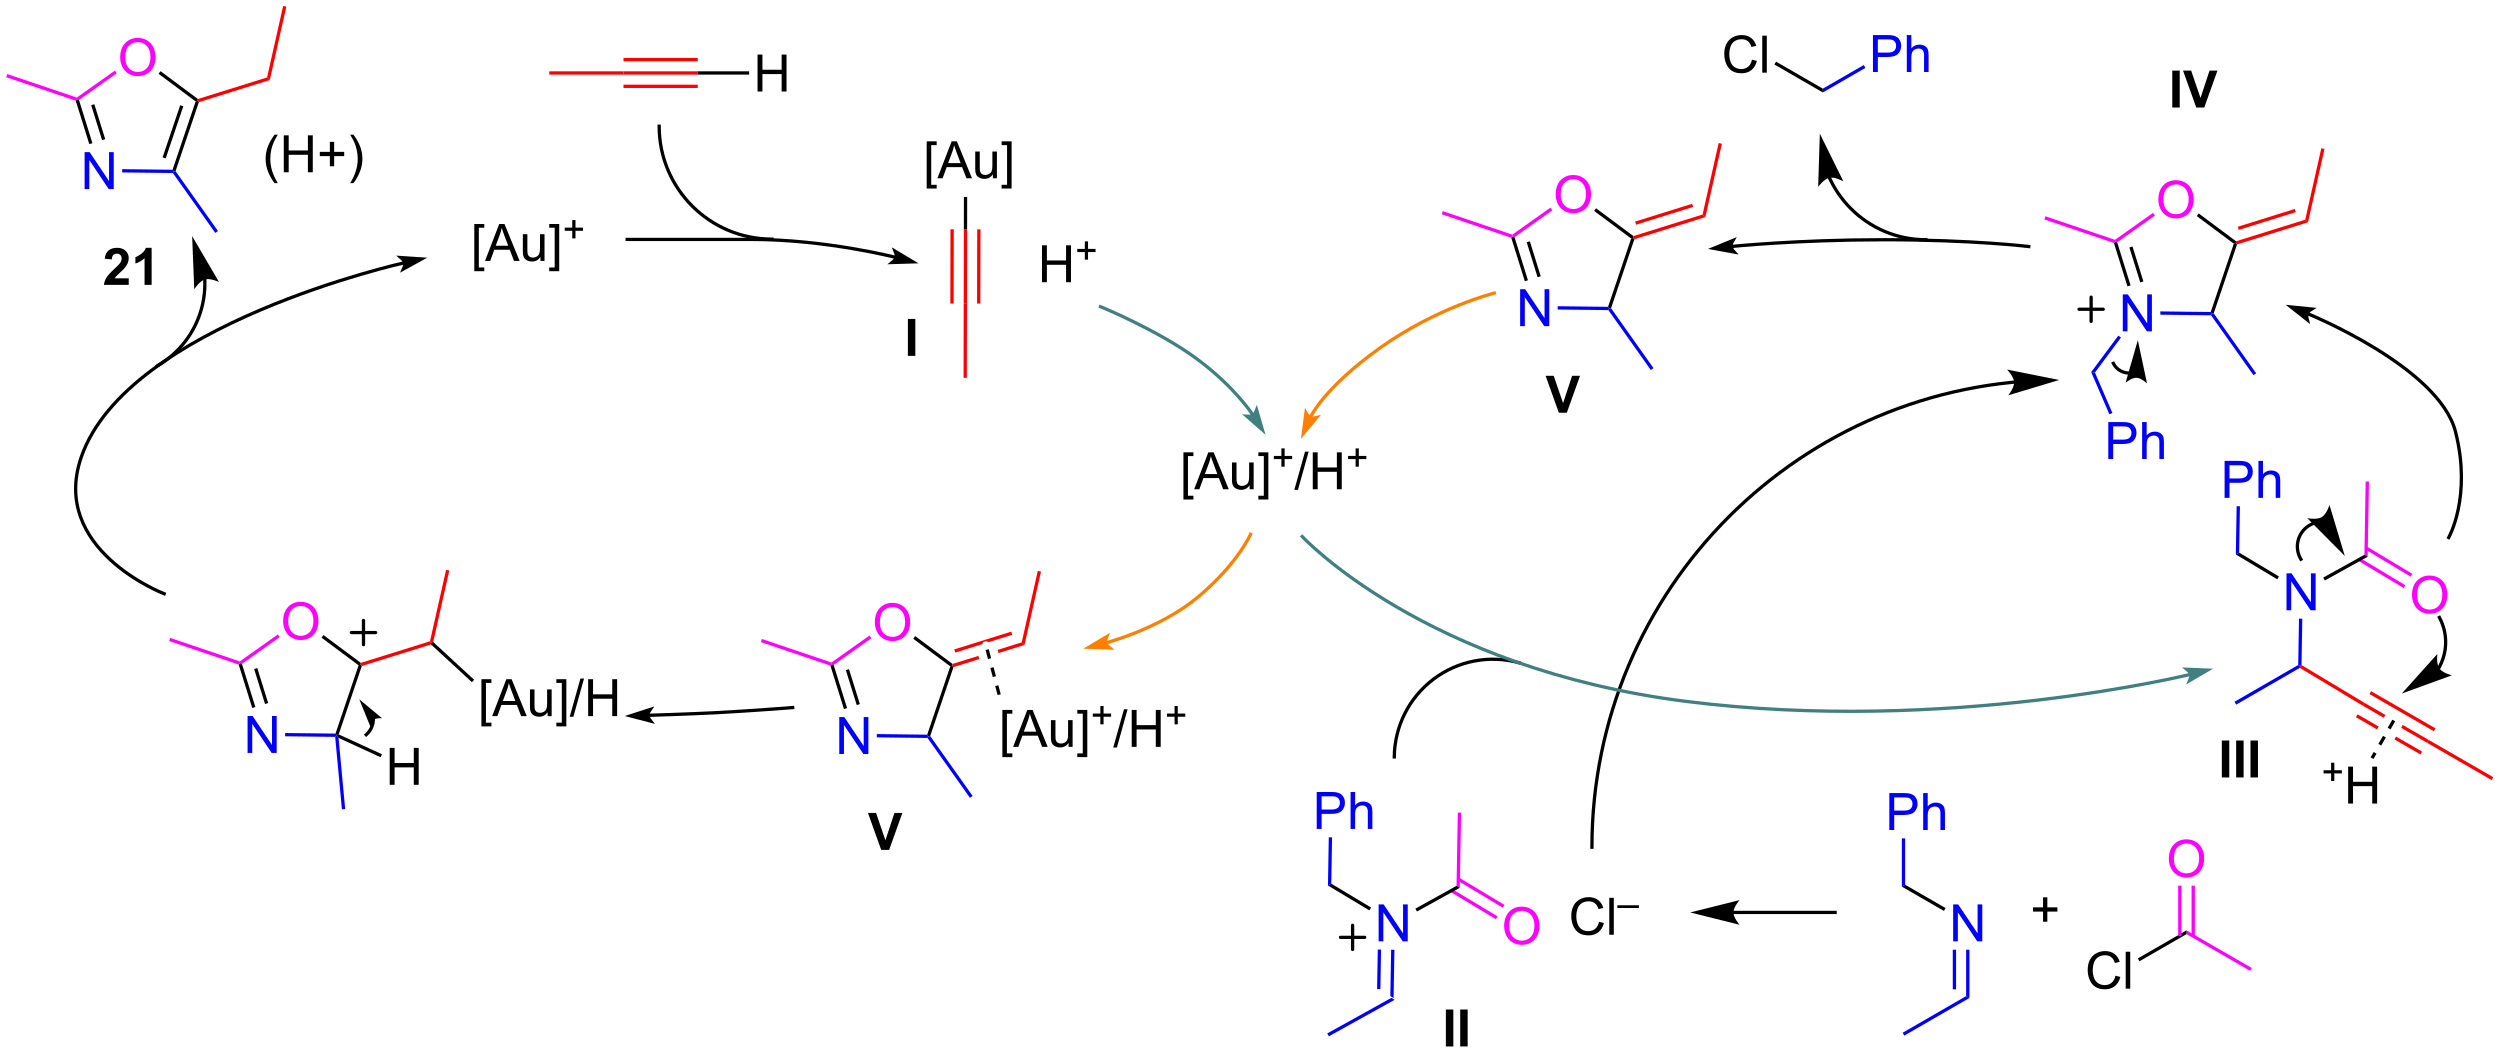 <?xml version="1.0" encoding="UTF-8"?>
<!DOCTYPE svg PUBLIC '-//W3C//DTD SVG 1.0//EN'
          'http://www.w3.org/TR/2001/REC-SVG-20010904/DTD/svg10.dtd'>
<svg stroke-dasharray="none" shape-rendering="auto" xmlns="http://www.w3.org/2000/svg" font-family="'Dialog'" text-rendering="auto" width="1024" fill-opacity="1" color-interpolation="auto" color-rendering="auto" preserveAspectRatio="xMidYMid meet" font-size="12px" viewBox="0 0 1024 432" fill="black" xmlns:xlink="http://www.w3.org/1999/xlink" stroke="black" image-rendering="auto" stroke-miterlimit="10" stroke-linecap="square" stroke-linejoin="miter" font-style="normal" stroke-width="1" height="432" stroke-dashoffset="0" font-weight="normal" stroke-opacity="1"
><!--Generated by the Batik Graphics2D SVG Generator--><defs id="genericDefs"
  /><g
  ><defs id="defs1"
    ><clipPath clipPathUnits="userSpaceOnUse" id="clipPath1"
      ><path d="M0.633 0.633 L399.248 0.633 L399.248 168.561 L0.633 168.561 L0.633 0.633 Z"
      /></clipPath
      ><clipPath clipPathUnits="userSpaceOnUse" id="clipPath2"
      ><path d="M75.201 364.909 L75.201 528.168 L462.733 528.168 L462.733 364.909 Z"
      /></clipPath
    ></defs
    ><g fill="blue" transform="scale(2.569,2.569) translate(-0.633,-0.633) matrix(1.029,0,0,1.029,-76.719,-374.712)" stroke="blue"
    ><path d="M281.073 525.337 L280.825 524.891 L290.761 519.381 L291.266 519.684 Z" stroke="none" clip-path="url(#clipPath2)"
    /></g
    ><g fill="blue" transform="matrix(2.642,0,0,2.642,-198.708,-964.221)" stroke="blue"
    ><path d="M288.947 510.901 L288.947 505.174 L289.725 505.174 L292.733 509.669 L292.733 505.174 L293.46 505.174 L293.46 510.901 L292.681 510.901 L289.673 506.401 L289.673 510.901 L288.947 510.901 Z" stroke="none" clip-path="url(#clipPath2)"
    /></g
    ><g fill="blue" transform="matrix(2.642,0,0,2.642,-198.708,-964.221)" stroke="blue"
    ><path d="M291.266 519.684 L290.761 519.381 L290.885 512.2 L291.395 512.209 ZM289.218 518.305 L289.324 512.173 L288.814 512.164 L288.708 518.297 Z" stroke="none" clip-path="url(#clipPath2)"
    /></g
    ><g transform="matrix(2.642,0,0,2.642,-198.708,-964.221)"
    ><path d="M287.774 505.663 L287.511 506.101 L281.089 502.243 L281.604 501.957 Z" stroke="none" clip-path="url(#clipPath2)"
    /></g
    ><g fill="red" transform="matrix(2.642,0,0,2.642,-198.708,-964.221)" stroke="red"
    ><path d="M225.128 412.018 L224.618 412.017 L224.639 400.509 L225.149 400.51 ZM223.056 412.014 L223.078 400.506 L222.568 400.505 L222.546 412.013 ZM227.2 412.022 L227.221 400.513 L226.711 400.512 L226.689 412.021 Z" stroke="none" clip-path="url(#clipPath2)"
    /></g
    ><g fill="red" transform="matrix(2.642,0,0,2.642,-198.708,-964.221)" stroke="red"
    ><path d="M224.618 412.017 L225.128 412.018 L225.107 423.527 L224.596 423.526 Z" stroke="none" clip-path="url(#clipPath2)"
    /></g
    ><g transform="matrix(2.642,0,0,2.642,-198.708,-964.221)"
    ><path d="M391.954 507.857 L391.954 506.286 L390.394 506.286 L390.394 505.63 L391.954 505.63 L391.954 504.073 L392.618 504.073 L392.618 505.63 L394.176 505.63 L394.176 506.286 L392.618 506.286 L392.618 507.857 L391.954 507.857 Z" stroke="none" clip-path="url(#clipPath2)"
    /></g
    ><g fill="fuchsia" transform="matrix(2.642,0,0,2.642,-198.708,-964.221)" stroke="fuchsia"
    ><path d="M424.322 515.039 L424.067 515.481 L414.193 509.78 L414.193 509.191 Z" stroke="none" clip-path="url(#clipPath2)"
    /></g
    ><g transform="matrix(2.642,0,0,2.642,-198.708,-964.221)"
    ><path d="M403.18 516.227 L403.938 516.417 Q403.701 517.352 403.081 517.844 Q402.461 518.334 401.568 518.334 Q400.641 518.334 400.06 517.956 Q399.482 517.579 399.178 516.865 Q398.875 516.149 398.875 515.329 Q398.875 514.433 399.217 513.769 Q399.56 513.102 400.19 512.756 Q400.821 512.409 401.579 512.409 Q402.438 512.409 403.024 512.847 Q403.61 513.284 403.842 514.079 L403.094 514.253 Q402.896 513.628 402.516 513.344 Q402.139 513.058 401.563 513.058 Q400.904 513.058 400.459 513.375 Q400.016 513.691 399.836 514.225 Q399.657 514.758 399.657 515.323 Q399.657 516.055 399.87 516.6 Q400.084 517.144 400.532 517.415 Q400.982 517.683 401.506 517.683 Q402.141 517.683 402.581 517.316 Q403.024 516.948 403.18 516.227 ZM404.767 518.235 L404.767 512.508 L405.471 512.508 L405.471 518.235 L404.767 518.235 Z" stroke="none" clip-path="url(#clipPath2)"
    /></g
    ><g transform="matrix(2.642,0,0,2.642,-198.708,-964.221)"
    ><path d="M414.193 509.191 L414.193 509.78 L406.904 513.988 L406.649 513.546 Z" stroke="none" clip-path="url(#clipPath2)"
    /></g
    ><g fill="fuchsia" transform="matrix(2.642,0,0,2.642,-198.708,-964.221)" stroke="fuchsia"
    ><path d="M411.456 498.123 Q411.456 496.696 412.222 495.891 Q412.988 495.084 414.199 495.084 Q414.99 495.084 415.626 495.464 Q416.264 495.841 416.597 496.519 Q416.933 497.196 416.933 498.055 Q416.933 498.927 416.581 499.615 Q416.23 500.302 415.584 500.656 Q414.941 501.011 414.193 501.011 Q413.386 501.011 412.748 500.62 Q412.113 500.227 411.784 499.552 Q411.456 498.875 411.456 498.123 ZM412.238 498.133 Q412.238 499.17 412.792 499.766 Q413.349 500.36 414.191 500.36 Q415.045 500.36 415.597 499.758 Q416.152 499.156 416.152 498.052 Q416.152 497.352 415.915 496.831 Q415.678 496.31 415.222 496.024 Q414.769 495.735 414.201 495.735 Q413.396 495.735 412.816 496.289 Q412.238 496.841 412.238 498.133 Z" stroke="none" clip-path="url(#clipPath2)"
    /></g
    ><g fill="fuchsia" transform="matrix(2.642,0,0,2.642,-198.708,-964.221)" stroke="fuchsia"
    ><path d="M415.488 510.086 L415.488 502.267 L414.978 502.267 L414.978 510.086 ZM413.409 510.086 L413.409 502.267 L412.899 502.267 L412.899 510.086 Z" stroke="none" clip-path="url(#clipPath2)"
    /></g
    ><g transform="matrix(2.642,0,0,2.642,-198.708,-964.221)"
    ><path d="M258.683 442.399 L258.683 435.081 L260.232 435.081 L260.232 435.662 L259.386 435.662 L259.386 441.815 L260.232 441.815 L260.232 442.399 L258.683 442.399 ZM260.348 440.808 L262.549 435.081 L263.366 435.081 L265.71 440.808 L264.845 440.808 L264.179 439.073 L261.783 439.073 L261.155 440.808 L260.348 440.808 ZM262.002 438.456 L263.944 438.456 L263.345 436.87 Q263.072 436.146 262.939 435.683 Q262.83 436.232 262.632 436.776 L262.002 438.456 ZM268.944 440.808 L268.944 440.198 Q268.46 440.901 267.627 440.901 Q267.26 440.901 266.942 440.761 Q266.624 440.62 266.468 440.407 Q266.314 440.193 266.252 439.886 Q266.21 439.678 266.21 439.23 L266.21 436.659 L266.913 436.659 L266.913 438.959 Q266.913 439.511 266.955 439.701 Q267.022 439.98 267.236 440.138 Q267.452 440.295 267.767 440.295 Q268.085 440.295 268.361 440.133 Q268.64 439.972 268.754 439.693 Q268.869 439.412 268.869 438.881 L268.869 436.659 L269.572 436.659 L269.572 440.808 L268.944 440.808 ZM271.849 442.399 L270.3 442.399 L270.3 441.815 L271.146 441.815 L271.146 435.662 L270.3 435.662 L270.3 435.081 L271.849 435.081 L271.849 442.399 Z" stroke="none" clip-path="url(#clipPath2)"
    /></g
    ><g transform="matrix(2.642,0,0,2.642,-198.708,-964.221)"
    ><path d="M273.873 437.312 L273.873 436.135 L272.703 436.135 L272.703 435.642 L273.873 435.642 L273.873 434.474 L274.371 434.474 L274.371 435.642 L275.539 435.642 L275.539 436.135 L274.371 436.135 L274.371 437.312 L273.873 437.312 Z" stroke="none" clip-path="url(#clipPath2)"
    /></g
    ><g transform="matrix(2.642,0,0,2.642,-198.708,-964.221)"
    ><path d="M275.873 440.907 L277.534 434.982 L278.097 434.982 L276.44 440.907 L275.873 440.907 ZM278.736 440.808 L278.736 435.081 L279.494 435.081 L279.494 437.433 L282.471 437.433 L282.471 435.081 L283.228 435.081 L283.228 440.808 L282.471 440.808 L282.471 438.107 L279.494 438.107 L279.494 440.808 L278.736 440.808 Z" stroke="none" clip-path="url(#clipPath2)"
    /></g
    ><g transform="matrix(2.642,0,0,2.642,-198.708,-964.221)"
    ><path d="M285.377 437.312 L285.377 436.135 L284.207 436.135 L284.207 435.642 L285.377 435.642 L285.377 434.474 L285.875 434.474 L285.875 435.642 L287.043 435.642 L287.043 436.135 L285.875 436.135 L285.875 437.312 L285.377 437.312 Z" stroke="none" clip-path="url(#clipPath2)"
    /></g
    ><g transform="matrix(2.642,0,0,2.642,-198.708,-964.221)"
    ><path d="M218.878 394.192 L218.878 386.874 L220.427 386.874 L220.427 387.455 L219.581 387.455 L219.581 393.608 L220.427 393.608 L220.427 394.192 L218.878 394.192 ZM220.543 392.6 L222.744 386.874 L223.562 386.874 L225.905 392.6 L225.041 392.6 L224.374 390.866 L221.978 390.866 L221.351 392.6 L220.543 392.6 ZM222.197 390.249 L224.14 390.249 L223.541 388.663 Q223.267 387.939 223.135 387.475 Q223.025 388.025 222.827 388.569 L222.197 390.249 ZM229.14 392.6 L229.14 391.991 Q228.655 392.694 227.822 392.694 Q227.455 392.694 227.137 392.553 Q226.819 392.413 226.663 392.199 Q226.51 391.986 226.447 391.678 Q226.405 391.47 226.405 391.022 L226.405 388.452 L227.108 388.452 L227.108 390.751 Q227.108 391.303 227.15 391.494 Q227.218 391.772 227.431 391.931 Q227.648 392.087 227.963 392.087 Q228.28 392.087 228.556 391.926 Q228.835 391.764 228.95 391.486 Q229.064 391.205 229.064 390.673 L229.064 388.452 L229.767 388.452 L229.767 392.6 L229.14 392.6 ZM232.045 394.192 L230.495 394.192 L230.495 393.608 L231.341 393.608 L231.341 387.455 L230.495 387.455 L230.495 386.874 L232.045 386.874 L232.045 394.192 Z" stroke="none" clip-path="url(#clipPath2)"
    /></g
    ><g transform="matrix(2.642,0,0,2.642,-198.708,-964.221)"
    ><path d="M225.149 400.51 L224.639 400.509 L224.649 395.498 L225.159 395.499 Z" stroke="none" clip-path="url(#clipPath2)"
    /></g
    ><g transform="matrix(2.642,0,0,2.642,-198.708,-964.221)"
    ><path d="M236.755 408.712 L236.755 402.986 L237.513 402.986 L237.513 405.337 L240.489 405.337 L240.489 402.986 L241.247 402.986 L241.247 408.712 L240.489 408.712 L240.489 406.012 L237.513 406.012 L237.513 408.712 L236.755 408.712 Z" stroke="none" clip-path="url(#clipPath2)"
    /></g
    ><g transform="matrix(2.642,0,0,2.642,-198.708,-964.221)"
    ><path d="M243.395 405.217 L243.395 404.039 L242.226 404.039 L242.226 403.547 L243.395 403.547 L243.395 402.379 L243.894 402.379 L243.894 403.547 L245.061 403.547 L245.061 404.039 L243.894 404.039 L243.894 405.217 L243.395 405.217 Z" stroke="none" clip-path="url(#clipPath2)"
    /></g
    ><g transform="matrix(2.642,0,0,2.642,-198.708,-964.221)"
    ><path d="M148.742 407.004 L148.742 399.686 L150.291 399.686 L150.291 400.267 L149.445 400.267 L149.445 406.421 L150.291 406.421 L150.291 407.004 L148.742 407.004 ZM150.407 405.413 L152.607 399.686 L153.425 399.686 L155.769 405.413 L154.904 405.413 L154.238 403.679 L151.842 403.679 L151.214 405.413 L150.407 405.413 ZM152.06 403.061 L154.003 403.061 L153.404 401.476 Q153.131 400.752 152.998 400.288 Q152.889 400.837 152.691 401.382 L152.06 403.061 ZM159.003 405.413 L159.003 404.804 Q158.519 405.507 157.685 405.507 Q157.318 405.507 157.001 405.366 Q156.683 405.226 156.527 405.012 Q156.373 404.798 156.31 404.491 Q156.269 404.283 156.269 403.835 L156.269 401.265 L156.972 401.265 L156.972 403.564 Q156.972 404.116 157.014 404.306 Q157.081 404.585 157.295 404.744 Q157.511 404.9 157.826 404.9 Q158.144 404.9 158.42 404.738 Q158.698 404.577 158.813 404.298 Q158.928 404.017 158.928 403.486 L158.928 401.265 L159.631 401.265 L159.631 405.413 L159.003 405.413 ZM161.908 407.004 L160.359 407.004 L160.359 406.421 L161.205 406.421 L161.205 400.267 L160.359 400.267 L160.359 399.686 L161.908 399.686 L161.908 407.004 Z" stroke="none" clip-path="url(#clipPath2)"
    /></g
    ><g transform="matrix(2.642,0,0,2.642,-198.708,-964.221)"
    ><path d="M163.932 401.918 L163.932 400.74 L162.762 400.74 L162.762 400.248 L163.932 400.248 L163.932 399.08 L164.43 399.08 L164.43 400.248 L165.598 400.248 L165.598 400.74 L164.43 400.74 L164.43 401.918 L163.932 401.918 Z" stroke="none" clip-path="url(#clipPath2)"
    /></g
    ><g fill="blue" transform="matrix(2.642,0,0,2.642,-198.708,-964.221)" stroke="blue"
    ><path d="M113.593 481.686 L113.593 475.96 L114.371 475.96 L117.379 480.454 L117.379 475.96 L118.106 475.96 L118.106 481.686 L117.327 481.686 L114.319 477.186 L114.319 481.686 L113.593 481.686 Z" stroke="none" clip-path="url(#clipPath2)"
    /></g
    ><g fill="fuchsia" transform="matrix(2.642,0,0,2.642,-198.708,-964.221)" stroke="fuchsia"
    ><path d="M119.106 461.295 Q119.106 459.868 119.872 459.064 Q120.638 458.256 121.849 458.256 Q122.64 458.256 123.276 458.637 Q123.914 459.014 124.247 459.691 Q124.583 460.368 124.583 461.228 Q124.583 462.1 124.231 462.788 Q123.88 463.475 123.234 463.829 Q122.591 464.183 121.843 464.183 Q121.036 464.183 120.398 463.793 Q119.763 463.399 119.434 462.725 Q119.106 462.048 119.106 461.295 ZM119.888 461.306 Q119.888 462.342 120.442 462.939 Q121 463.532 121.841 463.532 Q122.695 463.532 123.247 462.931 Q123.802 462.329 123.802 461.225 Q123.802 460.524 123.565 460.004 Q123.328 459.483 122.872 459.196 Q122.419 458.907 121.851 458.907 Q121.046 458.907 120.466 459.462 Q119.888 460.014 119.888 461.306 Z" stroke="none" clip-path="url(#clipPath2)"
    /></g
    ><g fill="blue" transform="matrix(2.642,0,0,2.642,-198.708,-964.221)" stroke="blue"
    ><path d="M119.409 479.109 L119.415 478.598 L127.224 478.691 L127.406 478.949 L127.173 479.201 Z" stroke="none" clip-path="url(#clipPath2)"
    /></g
    ><g transform="matrix(2.642,0,0,2.642,-198.708,-964.221)"
    ><path d="M127.721 478.813 L127.406 478.949 L127.224 478.691 L130.804 468.102 L131.105 468.008 L131.305 468.213 Z" stroke="none" clip-path="url(#clipPath2)"
    /></g
    ><g transform="matrix(2.642,0,0,2.642,-198.708,-964.221)"
    ><path d="M131.153 467.726 L131.105 468.008 L130.804 468.102 L125.056 463.82 L125.36 463.411 Z" stroke="none" clip-path="url(#clipPath2)"
    /></g
    ><g fill="fuchsia" transform="matrix(2.642,0,0,2.642,-198.708,-964.221)" stroke="fuchsia"
    ><path d="M118.284 463.318 L118.579 463.735 L112.719 467.887 L112.42 467.786 L112.379 467.503 Z" stroke="none" clip-path="url(#clipPath2)"
    /></g
    ><g transform="matrix(2.642,0,0,2.642,-198.708,-964.221)"
    ><path d="M112.215 467.986 L112.42 467.786 L112.719 467.887 L114.803 474.572 L114.316 474.724 ZM114.611 468.685 L116.301 474.105 L116.788 473.953 L115.098 468.533 Z" stroke="none" clip-path="url(#clipPath2)"
    /></g
    ><g fill="fuchsia" transform="matrix(2.642,0,0,2.642,-198.708,-964.221)" stroke="fuchsia"
    ><path d="M112.379 467.503 L112.42 467.786 L112.215 467.986 L101.436 464.341 L101.6 463.858 Z" stroke="none" clip-path="url(#clipPath2)"
    /></g
    ><g fill="red" transform="matrix(2.642,0,0,2.642,-198.708,-964.221)" stroke="red"
    ><path d="M131.305 468.213 L131.105 468.008 L131.153 467.726 L141.875 464.382 L142.092 464.582 L142.027 464.87 Z" stroke="none" clip-path="url(#clipPath2)"
    /></g
    ><g fill="red" transform="matrix(2.642,0,0,2.642,-198.708,-964.221)" stroke="red"
    ><path d="M142.373 464.495 L142.092 464.582 L141.875 464.382 L144.37 453.298 L144.867 453.41 Z" stroke="none" clip-path="url(#clipPath2)"
    /></g
    ><g fill="blue" transform="matrix(2.642,0,0,2.642,-198.708,-964.221)" stroke="blue"
    ><path d="M127.173 479.201 L127.406 478.949 L127.701 479.365 L128.727 490.384 L128.219 490.431 Z" stroke="none" clip-path="url(#clipPath2)"
    /></g
    ><g transform="matrix(2.642,0,0,2.642,-198.708,-964.221)"
    ><path d="M149.847 477.575 L149.847 470.258 L151.396 470.258 L151.396 470.838 L150.55 470.838 L150.55 476.992 L151.396 476.992 L151.396 477.575 L149.847 477.575 ZM151.512 475.984 L153.713 470.258 L154.53 470.258 L156.874 475.984 L156.009 475.984 L155.343 474.25 L152.947 474.25 L152.319 475.984 L151.512 475.984 ZM153.166 473.633 L155.108 473.633 L154.509 472.047 Q154.236 471.323 154.103 470.859 Q153.994 471.409 153.796 471.953 L153.166 473.633 ZM160.108 475.984 L160.108 475.375 Q159.624 476.078 158.791 476.078 Q158.423 476.078 158.106 475.937 Q157.788 475.797 157.632 475.583 Q157.478 475.37 157.416 475.062 Q157.374 474.854 157.374 474.406 L157.374 471.836 L158.077 471.836 L158.077 474.135 Q158.077 474.687 158.119 474.877 Q158.186 475.156 158.4 475.315 Q158.616 475.471 158.931 475.471 Q159.249 475.471 159.525 475.31 Q159.804 475.148 159.918 474.87 Q160.033 474.588 160.033 474.057 L160.033 471.836 L160.736 471.836 L160.736 475.984 L160.108 475.984 ZM163.013 477.575 L161.464 477.575 L161.464 476.992 L162.31 476.992 L162.31 470.838 L161.464 470.838 L161.464 470.258 L163.013 470.258 L163.013 477.575 ZM163.533 476.083 L165.194 470.159 L165.757 470.159 L164.101 476.083 L163.533 476.083 ZM166.396 475.984 L166.396 470.258 L167.154 470.258 L167.154 472.609 L170.131 472.609 L170.131 470.258 L170.888 470.258 L170.888 475.984 L170.131 475.984 L170.131 473.284 L167.154 473.284 L167.154 475.984 L166.396 475.984 Z" stroke="none" clip-path="url(#clipPath2)"
    /></g
    ><g transform="matrix(2.642,0,0,2.642,-198.708,-964.221)"
    ><path d="M142.027 464.87 L142.092 464.582 L142.373 464.495 L148.718 470.346 L148.373 470.721 Z" stroke="none" clip-path="url(#clipPath2)"
    /></g
    ><g fill="blue" transform="matrix(2.642,0,0,2.642,-198.708,-964.221)" stroke="blue"
    ><path d="M205.327 481.851 L205.327 476.125 L206.105 476.125 L209.113 480.62 L209.113 476.125 L209.84 476.125 L209.84 481.851 L209.061 481.851 L206.053 477.351 L206.053 481.851 L205.327 481.851 Z" stroke="none" clip-path="url(#clipPath2)"
    /></g
    ><g fill="fuchsia" transform="matrix(2.642,0,0,2.642,-198.708,-964.221)" stroke="fuchsia"
    ><path d="M210.841 461.46 Q210.841 460.033 211.606 459.229 Q212.372 458.421 213.583 458.421 Q214.375 458.421 215.01 458.802 Q215.648 459.179 215.981 459.856 Q216.317 460.533 216.317 461.393 Q216.317 462.265 215.966 462.953 Q215.614 463.64 214.968 463.994 Q214.325 464.349 213.578 464.349 Q212.77 464.349 212.132 463.958 Q211.497 463.565 211.169 462.89 Q210.841 462.213 210.841 461.46 ZM211.622 461.471 Q211.622 462.507 212.177 463.104 Q212.734 463.697 213.575 463.697 Q214.429 463.697 214.981 463.096 Q215.536 462.494 215.536 461.39 Q215.536 460.69 215.299 460.169 Q215.062 459.648 214.606 459.361 Q214.153 459.072 213.585 459.072 Q212.781 459.072 212.2 459.627 Q211.622 460.179 211.622 461.471 Z" stroke="none" clip-path="url(#clipPath2)"
    /></g
    ><g fill="blue" transform="matrix(2.642,0,0,2.642,-198.708,-964.221)" stroke="blue"
    ><path d="M211.143 479.274 L211.149 478.764 L218.958 478.856 L219.14 479.114 L219.007 479.367 Z" stroke="none" clip-path="url(#clipPath2)"
    /></g
    ><g transform="matrix(2.642,0,0,2.642,-198.708,-964.221)"
    ><path d="M219.424 479.072 L219.14 479.114 L218.958 478.856 L222.538 468.267 L222.839 468.173 L223.039 468.378 Z" stroke="none" clip-path="url(#clipPath2)"
    /></g
    ><g transform="matrix(2.642,0,0,2.642,-198.708,-964.221)"
    ><path d="M222.887 467.891 L222.839 468.173 L222.538 468.267 L216.79 463.985 L217.095 463.576 Z" stroke="none" clip-path="url(#clipPath2)"
    /></g
    ><g fill="fuchsia" transform="matrix(2.642,0,0,2.642,-198.708,-964.221)" stroke="fuchsia"
    ><path d="M210.019 463.483 L210.314 463.9 L204.453 468.052 L204.155 467.951 L204.113 467.668 Z" stroke="none" clip-path="url(#clipPath2)"
    /></g
    ><g transform="matrix(2.642,0,0,2.642,-198.708,-964.221)"
    ><path d="M203.95 468.151 L204.155 467.951 L204.453 468.052 L206.538 474.737 L206.051 474.889 ZM206.345 468.85 L208.035 474.27 L208.522 474.118 L206.832 468.698 Z" stroke="none" clip-path="url(#clipPath2)"
    /></g
    ><g fill="fuchsia" transform="matrix(2.642,0,0,2.642,-198.708,-964.221)" stroke="fuchsia"
    ><path d="M204.113 467.668 L204.155 467.951 L203.95 468.151 L193.17 464.507 L193.334 464.023 Z" stroke="none" clip-path="url(#clipPath2)"
    /></g
    ><g fill="red" transform="matrix(2.642,0,0,2.642,-198.708,-964.221)" stroke="red"
    ><path d="M231.992 462.882 L223.155 465.638 L223.306 466.125 L227.466 464.828 L227.466 464.828 L227.67 464.476 L228.162 464.344 L228.462 464.517 L228.462 464.517 L232.144 463.369 L231.992 462.882 ZM233.61 464.548 L229.877 465.712 L229.877 465.712 L230.009 466.205 L230.009 466.205 L234.043 464.947 L233.61 464.548 ZM226.898 466.641 L222.887 467.891 L222.839 468.173 L223.039 468.378 L227.03 467.134 L227.03 467.134 L226.898 466.641 Z" stroke="none" clip-path="url(#clipPath2)"
    /></g
    ><g fill="red" transform="matrix(2.642,0,0,2.642,-198.708,-964.221)" stroke="red"
    ><path d="M234.043 464.947 L233.61 464.548 L236.104 453.463 L236.602 453.575 Z" stroke="none" clip-path="url(#clipPath2)"
    /></g
    ><g fill="blue" transform="matrix(2.642,0,0,2.642,-198.708,-964.221)" stroke="blue"
    ><path d="M219.007 479.367 L219.14 479.114 L219.424 479.072 L226.002 488.357 L225.586 488.652 Z" stroke="none" clip-path="url(#clipPath2)"
    /></g
    ><g transform="matrix(2.642,0,0,2.642,-198.708,-964.221)"
    ><path d="M230.613 482.34 L230.613 475.022 L232.162 475.022 L232.162 475.603 L231.316 475.603 L231.316 481.757 L232.162 481.757 L232.162 482.34 L230.613 482.34 ZM232.278 480.749 L234.478 475.022 L235.296 475.022 L237.64 480.749 L236.775 480.749 L236.109 479.015 L233.713 479.015 L233.085 480.749 L232.278 480.749 ZM233.932 478.397 L235.874 478.397 L235.275 476.812 Q235.002 476.087 234.869 475.624 Q234.76 476.173 234.562 476.718 L233.932 478.397 ZM240.874 480.749 L240.874 480.14 Q240.39 480.843 239.557 480.843 Q239.189 480.843 238.872 480.702 Q238.554 480.562 238.398 480.348 Q238.244 480.134 238.182 479.827 Q238.14 479.619 238.14 479.171 L238.14 476.601 L238.843 476.601 L238.843 478.9 Q238.843 479.452 238.885 479.642 Q238.952 479.921 239.166 480.08 Q239.382 480.236 239.697 480.236 Q240.015 480.236 240.291 480.075 Q240.57 479.913 240.684 479.634 Q240.799 479.353 240.799 478.822 L240.799 476.601 L241.502 476.601 L241.502 480.749 L240.874 480.749 ZM243.779 482.34 L242.23 482.34 L242.23 481.757 L243.076 481.757 L243.076 475.603 L242.23 475.603 L242.23 475.022 L243.779 475.022 L243.779 482.34 Z" stroke="none" clip-path="url(#clipPath2)"
    /></g
    ><g transform="matrix(2.642,0,0,2.642,-198.708,-964.221)"
    ><path d="M245.803 477.254 L245.803 476.076 L244.633 476.076 L244.633 475.584 L245.803 475.584 L245.803 474.416 L246.301 474.416 L246.301 475.584 L247.469 475.584 L247.469 476.076 L246.301 476.076 L246.301 477.254 L245.803 477.254 Z" stroke="none" clip-path="url(#clipPath2)"
    /></g
    ><g transform="matrix(2.642,0,0,2.642,-198.708,-964.221)"
    ><path d="M247.803 480.848 L249.464 474.923 L250.027 474.923 L248.37 480.848 L247.803 480.848 ZM250.666 480.749 L250.666 475.022 L251.424 475.022 L251.424 477.374 L254.4 477.374 L254.4 475.022 L255.158 475.022 L255.158 480.749 L254.4 480.749 L254.4 478.048 L251.424 478.048 L251.424 480.749 L250.666 480.749 Z" stroke="none" clip-path="url(#clipPath2)"
    /></g
    ><g transform="matrix(2.642,0,0,2.642,-198.708,-964.221)"
    ><path d="M257.307 477.254 L257.307 476.076 L256.137 476.076 L256.137 475.584 L257.307 475.584 L257.307 474.416 L257.805 474.416 L257.805 475.584 L258.973 475.584 L258.973 476.076 L257.805 476.076 L257.805 477.254 L257.307 477.254 Z" stroke="none" clip-path="url(#clipPath2)"
    /></g
    ><g transform="matrix(2.642,0,0,2.642,-198.708,-964.221)"
    ><path d="M228.006 465.735 L228.379 467.132 L228.872 467 L228.499 465.604 ZM228.752 468.529 L229.125 469.926 L229.618 469.794 L229.245 468.397 ZM229.498 471.322 L229.871 472.719 L230.364 472.587 L229.991 471.191 Z" stroke="none" clip-path="url(#clipPath2)"
    /></g
    ><g stroke-width="0.51" transform="matrix(2.642,0,0,2.642,-198.708,-964.221)" stroke-linejoin="round" stroke-linecap="round"
    ><path fill="none" d="M129.69 463.028 L133.44 463.028 M131.565 461.153 L131.565 464.903" clip-path="url(#clipPath2)"
    /></g
    ><g transform="matrix(2.642,0,0,2.642,-198.708,-964.221)"
    ><path d="M135.629 486.629 L135.629 480.903 L136.387 480.903 L136.387 483.254 L139.363 483.254 L139.363 480.903 L140.121 480.903 L140.121 486.629 L139.363 486.629 L139.363 483.929 L136.387 483.929 L136.387 486.629 L135.629 486.629 Z" stroke="none" clip-path="url(#clipPath2)"
    /></g
    ><g transform="matrix(2.642,0,0,2.642,-198.708,-964.221)"
    ><path d="M127.701 479.365 L127.406 478.949 L127.721 478.813 L134.431 481.896 L134.219 482.36 Z" stroke="none" clip-path="url(#clipPath2)"
    /></g
    ><g transform="matrix(2.642,0,0,2.642,-198.708,-964.221)"
    ><path d="M132.837 476.363 L132.837 476.364 L132.837 476.366 L132.837 476.392 C132.837 476.407 132.838 476.423 132.837 476.439 C132.837 476.505 132.835 476.569 132.83 476.634 C132.812 476.892 132.761 477.146 132.678 477.389 C132.512 477.874 132.221 478.317 131.82 478.668 L131.628 478.836 L131.964 479.22 L132.156 479.052 C132.624 478.643 132.966 478.124 133.161 477.554 C133.258 477.269 133.318 476.972 133.339 476.669 C133.345 476.594 133.347 476.518 133.348 476.442 C133.348 476.423 133.348 476.404 133.347 476.385 L133.347 476.357 L133.347 476.353 L133.347 476.349 L133.34 476.094 L132.83 476.108 L132.837 476.363 ZM130.906 473.371 L132.641 477.627 C132.641 477.627 132.817 476.807 133.211 476.519 C133.604 476.231 134.439 476.31 134.439 476.31 Z" stroke="none" clip-path="url(#clipPath2)"
    /></g
    ><g fill="blue" transform="matrix(2.642,0,0,2.642,-198.708,-964.221)" stroke="blue"
    ><path d="M88.33 394.269 L88.33 388.542 L89.108 388.542 L92.116 393.037 L92.116 388.542 L92.843 388.542 L92.843 394.269 L92.064 394.269 L89.056 389.769 L89.056 394.269 L88.33 394.269 Z" stroke="none" clip-path="url(#clipPath2)"
    /></g
    ><g fill="fuchsia" transform="matrix(2.642,0,0,2.642,-198.708,-964.221)" stroke="fuchsia"
    ><path d="M93.844 373.878 Q93.844 372.45 94.609 371.646 Q95.375 370.839 96.586 370.839 Q97.377 370.839 98.013 371.219 Q98.651 371.596 98.984 372.274 Q99.32 372.95 99.32 373.81 Q99.32 374.682 98.969 375.37 Q98.617 376.057 97.971 376.411 Q97.328 376.766 96.581 376.766 Q95.773 376.766 95.135 376.375 Q94.5 375.982 94.172 375.307 Q93.844 374.63 93.844 373.878 ZM94.625 373.888 Q94.625 374.925 95.18 375.521 Q95.737 376.115 96.578 376.115 Q97.432 376.115 97.984 375.513 Q98.539 374.911 98.539 373.807 Q98.539 373.107 98.302 372.586 Q98.065 372.065 97.609 371.779 Q97.156 371.49 96.588 371.49 Q95.784 371.49 95.203 372.044 Q94.625 372.596 94.625 373.888 Z" stroke="none" clip-path="url(#clipPath2)"
    /></g
    ><g fill="blue" transform="matrix(2.642,0,0,2.642,-198.708,-964.221)" stroke="blue"
    ><path d="M94.146 391.691 L94.152 391.181 L101.961 391.274 L102.143 391.531 L102.01 391.784 Z" stroke="none" clip-path="url(#clipPath2)"
    /></g
    ><g transform="matrix(2.642,0,0,2.642,-198.708,-964.221)"
    ><path d="M102.426 391.489 L102.143 391.531 L101.961 391.274 L105.541 380.684 L105.842 380.591 L106.042 380.795 ZM100.899 389.516 L103.631 381.437 L103.148 381.274 L100.416 389.353 Z" stroke="none" clip-path="url(#clipPath2)"
    /></g
    ><g transform="matrix(2.642,0,0,2.642,-198.708,-964.221)"
    ><path d="M105.89 380.308 L105.842 380.591 L105.541 380.684 L99.793 376.402 L100.097 375.993 Z" stroke="none" clip-path="url(#clipPath2)"
    /></g
    ><g fill="fuchsia" transform="matrix(2.642,0,0,2.642,-198.708,-964.221)" stroke="fuchsia"
    ><path d="M93.022 375.901 L93.316 376.317 L87.456 380.469 L87.157 380.368 L87.116 380.085 Z" stroke="none" clip-path="url(#clipPath2)"
    /></g
    ><g transform="matrix(2.642,0,0,2.642,-198.708,-964.221)"
    ><path d="M86.952 380.568 L87.157 380.368 L87.456 380.469 L89.54 387.154 L89.053 387.306 ZM89.348 381.267 L91.038 386.687 L91.525 386.536 L89.835 381.115 Z" stroke="none" clip-path="url(#clipPath2)"
    /></g
    ><g fill="fuchsia" transform="matrix(2.642,0,0,2.642,-198.708,-964.221)" stroke="fuchsia"
    ><path d="M87.116 380.085 L87.157 380.368 L86.952 380.568 L76.173 376.924 L76.337 376.44 Z" stroke="none" clip-path="url(#clipPath2)"
    /></g
    ><g fill="red" transform="matrix(2.642,0,0,2.642,-198.708,-964.221)" stroke="red"
    ><path d="M106.042 380.795 L105.842 380.591 L105.89 380.308 L116.613 376.965 L117.046 377.364 Z" stroke="none" clip-path="url(#clipPath2)"
    /></g
    ><g fill="red" transform="matrix(2.642,0,0,2.642,-198.708,-964.221)" stroke="red"
    ><path d="M117.046 377.364 L116.613 376.965 L119.107 365.881 L119.605 365.993 Z" stroke="none" clip-path="url(#clipPath2)"
    /></g
    ><g fill="blue" transform="matrix(2.642,0,0,2.642,-198.708,-964.221)" stroke="blue"
    ><path d="M102.01 391.784 L102.143 391.531 L102.426 391.489 L109.005 400.774 L108.588 401.069 Z" stroke="none" clip-path="url(#clipPath2)"
    /></g
    ><g fill="red" transform="matrix(2.642,0,0,2.642,-198.708,-964.221)" stroke="red"
    ><path d="M171.874 376.526 L171.874 376.016 L183.383 376.016 L183.383 376.526 ZM171.874 374.454 L183.383 374.454 L183.383 373.944 L171.874 373.944 ZM171.874 378.598 L183.383 378.598 L183.383 378.087 L171.874 378.087 Z" stroke="none" clip-path="url(#clipPath2)"
    /></g
    ><g fill="red" transform="matrix(2.642,0,0,2.642,-198.708,-964.221)" stroke="red"
    ><path d="M171.874 376.016 L171.874 376.526 L160.366 376.526 L160.366 376.016 Z" stroke="none" clip-path="url(#clipPath2)"
    /></g
    ><g transform="matrix(2.642,0,0,2.642,-198.708,-964.221)"
    ><path d="M192.657 379.146 L192.657 373.419 L193.415 373.419 L193.415 375.771 L196.392 375.771 L196.392 373.419 L197.149 373.419 L197.149 379.146 L196.392 379.146 L196.392 376.445 L193.415 376.445 L193.415 379.146 L192.657 379.146 Z" stroke="none" clip-path="url(#clipPath2)"
    /></g
    ><g transform="matrix(2.642,0,0,2.642,-198.708,-964.221)"
    ><path d="M183.383 376.526 L183.383 376.016 L191.353 376.016 L191.353 376.526 Z" stroke="none" clip-path="url(#clipPath2)"
    /></g
    ><g transform="matrix(2.642,0,0,2.642,-198.708,-964.221)"
    ><path d="M216.739 405.555 L214.001 403.921 C214.001 403.921 214.245 404.504 214.147 404.883 C214.048 405.262 213.552 405.653 213.552 405.653 Z" stroke="none" clip-path="url(#clipPath2)"
    /></g
    ><g stroke-width="0.51" transform="matrix(2.642,0,0,2.642,-198.708,-964.221)"
    ><path fill="none" d="M216.739 405.555 L214.001 403.921 C214.001 403.921 214.245 404.504 214.147 404.883 C214.048 405.262 213.552 405.653 213.552 405.653 Z" clip-path="url(#clipPath2)"
    /></g
    ><g stroke-width="0.51" transform="matrix(2.642,0,0,2.642,-198.708,-964.221)"
    ><path fill="none" d="M172.443 402.076 C172.443 402.076 180.062 402.076 191.691 402.076 C203.32 402.076 214.147 404.883 214.147 404.883" clip-path="url(#clipPath2)"
    /></g
    ><g fill="rgb(64,128,128)" transform="matrix(2.642,0,0,2.642,-198.708,-964.221)" stroke="rgb(64,128,128)"
    ><path d="M270.923 431.604 L270.034 428.541 C270.034 428.541 269.815 429.134 269.484 429.344 C269.154 429.554 268.524 429.502 268.524 429.502 Z" stroke="none" clip-path="url(#clipPath2)"
    /></g
    ><g fill="rgb(64,128,128)" stroke-width="0.51" transform="matrix(2.642,0,0,2.642,-198.708,-964.221)" stroke="rgb(64,128,128)"
    ><path fill="none" d="M270.923 431.604 L270.034 428.541 C270.034 428.541 269.815 429.134 269.484 429.344 C269.154 429.554 268.524 429.502 268.524 429.502 Z" clip-path="url(#clipPath2)"
    /></g
    ><g fill="rgb(64,128,128)" stroke-width="0.51" transform="matrix(2.642,0,0,2.642,-198.708,-964.221)" stroke="rgb(64,128,128)"
    ><path fill="none" d="M245.825 412.502 C245.825 412.502 254.647 416.111 260.662 420.522 C266.677 424.933 269.484 429.344 269.484 429.344" clip-path="url(#clipPath2)"
    /></g
    ><g fill="rgb(255,128,0)" transform="matrix(2.642,0,0,2.642,-198.708,-964.221)" stroke="rgb(255,128,0)"
    ><path d="M244.034 465.303 L247.222 465.402 C247.222 465.402 246.726 465.011 246.627 464.632 C246.529 464.253 246.774 463.669 246.774 463.669 Z" stroke="none" clip-path="url(#clipPath2)"
    /></g
    ><g fill="rgb(255,128,0)" stroke-width="0.51" transform="matrix(2.642,0,0,2.642,-198.708,-964.221)" stroke="rgb(255,128,0)"
    ><path fill="none" d="M244.034 465.303 L247.222 465.402 C247.222 465.402 246.726 465.011 246.627 464.632 C246.529 464.253 246.774 463.669 246.774 463.669 Z" clip-path="url(#clipPath2)"
    /></g
    ><g fill="rgb(255,128,0)" stroke-width="0.51" transform="matrix(2.642,0,0,2.642,-198.708,-964.221)" stroke="rgb(255,128,0)"
    ><path fill="none" d="M269.083 447.79 C269.083 447.79 267.209 452.206 261.063 457.414 C255.149 462.426 246.627 464.632 246.627 464.632" clip-path="url(#clipPath2)"
    /></g
    ><g transform="matrix(2.642,0,0,2.642,-198.708,-964.221)"
    ><path d="M172.973 475.941 L176.06 476.743 C176.06 476.743 175.663 476.251 175.651 475.86 C175.639 475.468 176.006 474.953 176.006 474.953 Z" stroke="none" clip-path="url(#clipPath2)"
    /></g
    ><g stroke-width="0.51" transform="matrix(2.642,0,0,2.642,-198.708,-964.221)"
    ><path fill="none" d="M172.973 475.941 L176.06 476.743 C176.06 476.743 175.663 476.251 175.651 475.86 C175.639 475.468 176.006 474.953 176.006 474.953 Z" clip-path="url(#clipPath2)"
    /></g
    ><g stroke-width="0.51" transform="matrix(2.642,0,0,2.642,-198.708,-964.221)"
    ><path fill="none" d="M198.107 474.657 C198.107 474.657 191.283 475.188 186.077 475.459 C182.217 475.659 175.651 475.86 175.651 475.86" clip-path="url(#clipPath2)"
    /></g
    ><g transform="matrix(2.642,0,0,2.642,-198.708,-964.221)"
    ><path d="M140.572 405.105 L137.389 404.894 C137.389 404.894 137.872 405.303 137.957 405.685 C138.042 406.067 137.777 406.642 137.777 406.642 Z" stroke="none" clip-path="url(#clipPath2)"
    /></g
    ><g stroke-width="0.51" transform="matrix(2.642,0,0,2.642,-198.708,-964.221)"
    ><path fill="none" d="M140.572 405.105 L137.389 404.894 C137.389 404.894 137.872 405.303 137.957 405.685 C138.042 406.067 137.777 406.642 137.777 406.642 Z" clip-path="url(#clipPath2)"
    /></g
    ><g stroke-width="0.51" transform="matrix(2.642,0,0,2.642,-198.708,-964.221)"
    ><path fill="none" d="M100.664 457.013 C100.664 457.013 82.807 450.168 87.832 435.76 C95 415.209 137.957 405.685 137.957 405.685" clip-path="url(#clipPath2)"
    /></g
    ><g transform="matrix(2.642,0,0,2.642,-198.708,-964.221)"
    ><path d="M106.703 408.264 L106.703 408.265 L106.703 408.266 C106.705 408.325 106.708 408.384 106.71 408.443 C106.725 408.913 106.718 409.386 106.688 409.857 C106.627 410.8 106.473 411.743 106.225 412.669 C105.231 416.375 102.807 419.535 99.484 421.454 L99.263 421.581 L99.518 422.023 L99.739 421.896 C103.179 419.909 105.689 416.638 106.718 412.801 C106.975 411.842 107.134 410.867 107.197 409.89 C107.228 409.402 107.236 408.913 107.22 408.426 C107.218 408.365 107.215 408.304 107.212 408.243 L107.212 408.242 L107.212 408.241 L107.201 407.986 L106.691 408.01 L106.703 408.264 ZM105 401.563 L105.327 409.803 C105.327 409.803 106.126 408.527 106.966 408.281 C107.806 408.036 109.166 408.68 109.166 408.68 Z" stroke="none" clip-path="url(#clipPath2)"
    /></g
    ><g transform="matrix(2.642,0,0,2.642,-198.708,-964.221)"
    ><path d="M194.905 401.777 C190.14 401.777 185.83 399.845 182.711 396.726 C179.592 393.607 177.66 389.297 177.66 384.532 L177.66 384.277 L177.15 384.277 L177.15 384.532 C177.15 389.432 179.136 393.872 182.35 397.087 C185.565 400.302 190.005 402.287 194.905 402.287 L195.16 402.287 L195.16 401.777 L194.905 401.777 Z" stroke="none" clip-path="url(#clipPath2)"
    /></g
    ><g transform="matrix(2.642,0,0,2.642,-198.708,-964.221)"
    ><path d="M117.778 393.346 Q117.195 392.612 116.791 391.627 Q116.39 390.64 116.39 389.586 Q116.39 388.656 116.692 387.804 Q117.044 386.817 117.778 385.836 L118.281 385.836 Q117.809 386.648 117.656 386.997 Q117.419 387.536 117.281 388.122 Q117.114 388.851 117.114 389.591 Q117.114 391.468 118.281 393.346 L117.778 393.346 ZM119.21 391.661 L119.21 385.935 L119.968 385.935 L119.968 388.286 L122.945 388.286 L122.945 385.935 L123.703 385.935 L123.703 391.661 L122.945 391.661 L122.945 388.961 L119.968 388.961 L119.968 391.661 L119.21 391.661 ZM126.352 390.734 L126.352 389.164 L124.792 389.164 L124.792 388.507 L126.352 388.507 L126.352 386.95 L127.016 386.95 L127.016 388.507 L128.574 388.507 L128.574 389.164 L127.016 389.164 L127.016 390.734 L126.352 390.734 ZM130.009 393.346 L129.503 393.346 Q130.673 391.468 130.673 389.591 Q130.673 388.856 130.503 388.132 Q130.37 387.546 130.134 387.007 Q129.98 386.656 129.503 385.836 L130.009 385.836 Q130.743 386.817 131.095 387.804 Q131.394 388.656 131.394 389.586 Q131.394 390.64 130.99 391.627 Q130.587 392.612 130.009 393.346 Z" stroke="none" clip-path="url(#clipPath2)"
    /></g
    ><g fill="blue" transform="matrix(2.642,0,0,2.642,-198.708,-964.221)" stroke="blue"
    ><path d="M310.884 415.522 L310.884 409.795 L311.662 409.795 L314.67 414.29 L314.67 409.795 L315.397 409.795 L315.397 415.522 L314.618 415.522 L311.61 411.022 L311.61 415.522 L310.884 415.522 Z" stroke="none" clip-path="url(#clipPath2)"
    /></g
    ><g fill="fuchsia" transform="matrix(2.642,0,0,2.642,-198.708,-964.221)" stroke="fuchsia"
    ><path d="M316.398 395.131 Q316.398 393.704 317.163 392.899 Q317.929 392.092 319.14 392.092 Q319.932 392.092 320.567 392.472 Q321.205 392.849 321.538 393.526 Q321.874 394.204 321.874 395.063 Q321.874 395.935 321.523 396.623 Q321.171 397.31 320.525 397.664 Q319.882 398.019 319.135 398.019 Q318.327 398.019 317.689 397.628 Q317.054 397.235 316.726 396.56 Q316.398 395.883 316.398 395.131 ZM317.179 395.141 Q317.179 396.178 317.734 396.774 Q318.291 397.368 319.132 397.368 Q319.986 397.368 320.538 396.766 Q321.093 396.164 321.093 395.06 Q321.093 394.36 320.856 393.839 Q320.619 393.318 320.163 393.032 Q319.71 392.743 319.142 392.743 Q318.338 392.743 317.757 393.297 Q317.179 393.849 317.179 395.141 Z" stroke="none" clip-path="url(#clipPath2)"
    /></g
    ><g fill="blue" transform="matrix(2.642,0,0,2.642,-198.708,-964.221)" stroke="blue"
    ><path d="M316.7 412.944 L316.706 412.434 L324.515 412.526 L324.697 412.784 L324.564 413.037 Z" stroke="none" clip-path="url(#clipPath2)"
    /></g
    ><g transform="matrix(2.642,0,0,2.642,-198.708,-964.221)"
    ><path d="M324.981 412.742 L324.697 412.784 L324.515 412.526 L328.095 401.937 L328.396 401.844 L328.596 402.048 Z" stroke="none" clip-path="url(#clipPath2)"
    /></g
    ><g transform="matrix(2.642,0,0,2.642,-198.708,-964.221)"
    ><path d="M328.445 401.561 L328.396 401.844 L328.095 401.937 L322.347 397.656 L322.652 397.246 Z" stroke="none" clip-path="url(#clipPath2)"
    /></g
    ><g fill="fuchsia" transform="matrix(2.642,0,0,2.642,-198.708,-964.221)" stroke="fuchsia"
    ><path d="M315.576 397.154 L315.871 397.57 L310.01 401.722 L309.711 401.621 L309.67 401.338 Z" stroke="none" clip-path="url(#clipPath2)"
    /></g
    ><g transform="matrix(2.642,0,0,2.642,-198.708,-964.221)"
    ><path d="M309.507 401.821 L309.711 401.621 L310.01 401.722 L312.095 408.407 L311.608 408.559 ZM311.902 402.52 L313.592 407.94 L314.079 407.788 L312.389 402.368 Z" stroke="none" clip-path="url(#clipPath2)"
    /></g
    ><g fill="fuchsia" transform="matrix(2.642,0,0,2.642,-198.708,-964.221)" stroke="fuchsia"
    ><path d="M309.67 401.338 L309.711 401.621 L309.507 401.821 L298.727 398.177 L298.891 397.693 Z" stroke="none" clip-path="url(#clipPath2)"
    /></g
    ><g fill="red" transform="matrix(2.642,0,0,2.642,-198.708,-964.221)" stroke="red"
    ><path d="M328.596 402.048 L328.396 401.844 L328.445 401.561 L339.167 398.218 L339.6 398.617 ZM328.863 399.795 L337.701 397.039 L337.549 396.552 L328.711 399.308 Z" stroke="none" clip-path="url(#clipPath2)"
    /></g
    ><g fill="red" transform="matrix(2.642,0,0,2.642,-198.708,-964.221)" stroke="red"
    ><path d="M339.6 398.617 L339.167 398.218 L341.661 387.134 L342.159 387.246 Z" stroke="none" clip-path="url(#clipPath2)"
    /></g
    ><g fill="blue" transform="matrix(2.642,0,0,2.642,-198.708,-964.221)" stroke="blue"
    ><path d="M324.564 413.037 L324.697 412.784 L324.981 412.742 L331.559 422.027 L331.142 422.322 Z" stroke="none" clip-path="url(#clipPath2)"
    /></g
    ><g fill="blue" transform="matrix(2.642,0,0,2.642,-198.708,-964.221)" stroke="blue"
    ><path d="M404.316 416.324 L404.316 410.597 L405.095 410.597 L408.103 415.092 L408.103 410.597 L408.829 410.597 L408.829 416.324 L408.051 416.324 L405.043 411.824 L405.043 416.324 L404.316 416.324 Z" stroke="none" clip-path="url(#clipPath2)"
    /></g
    ><g fill="fuchsia" transform="matrix(2.642,0,0,2.642,-198.708,-964.221)" stroke="fuchsia"
    ><path d="M409.83 395.933 Q409.83 394.505 410.596 393.701 Q411.361 392.894 412.572 392.894 Q413.364 392.894 414 393.274 Q414.637 393.651 414.971 394.328 Q415.307 395.005 415.307 395.865 Q415.307 396.737 414.955 397.425 Q414.604 398.112 413.958 398.466 Q413.315 398.821 412.567 398.821 Q411.76 398.821 411.122 398.43 Q410.486 398.037 410.158 397.362 Q409.83 396.685 409.83 395.933 ZM410.611 395.943 Q410.611 396.979 411.166 397.576 Q411.723 398.17 412.565 398.17 Q413.419 398.17 413.971 397.568 Q414.526 396.966 414.526 395.862 Q414.526 395.162 414.288 394.641 Q414.052 394.12 413.596 393.834 Q413.143 393.545 412.575 393.545 Q411.77 393.545 411.19 394.099 Q410.611 394.651 410.611 395.943 Z" stroke="none" clip-path="url(#clipPath2)"
    /></g
    ><g fill="blue" transform="matrix(2.642,0,0,2.642,-198.708,-964.221)" stroke="blue"
    ><path d="M410.133 413.746 L410.139 413.236 L417.948 413.329 L418.13 413.586 L417.997 413.839 Z" stroke="none" clip-path="url(#clipPath2)"
    /></g
    ><g transform="matrix(2.642,0,0,2.642,-198.708,-964.221)"
    ><path d="M418.413 413.544 L418.13 413.586 L417.948 413.329 L421.528 402.739 L421.829 402.645 L422.029 402.85 Z" stroke="none" clip-path="url(#clipPath2)"
    /></g
    ><g transform="matrix(2.642,0,0,2.642,-198.708,-964.221)"
    ><path d="M421.877 402.363 L421.829 402.645 L421.528 402.739 L415.779 398.457 L416.084 398.048 Z" stroke="none" clip-path="url(#clipPath2)"
    /></g
    ><g fill="fuchsia" transform="matrix(2.642,0,0,2.642,-198.708,-964.221)" stroke="fuchsia"
    ><path d="M409.008 397.956 L409.303 398.372 L403.443 402.524 L403.144 402.423 L403.103 402.14 Z" stroke="none" clip-path="url(#clipPath2)"
    /></g
    ><g transform="matrix(2.642,0,0,2.642,-198.708,-964.221)"
    ><path d="M402.939 402.623 L403.144 402.423 L403.443 402.524 L405.527 409.209 L405.04 409.361 ZM405.335 403.322 L407.025 408.742 L407.512 408.59 L405.822 403.17 Z" stroke="none" clip-path="url(#clipPath2)"
    /></g
    ><g fill="fuchsia" transform="matrix(2.642,0,0,2.642,-198.708,-964.221)" stroke="fuchsia"
    ><path d="M403.103 402.14 L403.144 402.423 L402.939 402.623 L392.16 398.979 L392.324 398.495 Z" stroke="none" clip-path="url(#clipPath2)"
    /></g
    ><g fill="red" transform="matrix(2.642,0,0,2.642,-198.708,-964.221)" stroke="red"
    ><path d="M422.029 402.85 L421.829 402.645 L421.877 402.363 L432.599 399.02 L433.032 399.419 ZM422.296 400.597 L431.133 397.841 L430.981 397.354 L422.144 400.11 Z" stroke="none" clip-path="url(#clipPath2)"
    /></g
    ><g fill="red" transform="matrix(2.642,0,0,2.642,-198.708,-964.221)" stroke="red"
    ><path d="M433.032 399.419 L432.599 399.02 L435.093 387.936 L435.591 388.048 Z" stroke="none" clip-path="url(#clipPath2)"
    /></g
    ><g fill="blue" transform="matrix(2.642,0,0,2.642,-198.708,-964.221)" stroke="blue"
    ><path d="M417.997 413.839 L418.13 413.586 L418.413 413.544 L424.991 422.829 L424.575 423.124 Z" stroke="none" clip-path="url(#clipPath2)"
    /></g
    ><g fill="blue" transform="matrix(2.642,0,0,2.642,-198.708,-964.221)" stroke="blue"
    ><path d="M403.626 416.99 L404.035 417.294 L400 422.712 L399.414 422.644 Z" stroke="none" clip-path="url(#clipPath2)"
    /></g
    ><g fill="blue" transform="matrix(2.642,0,0,2.642,-198.708,-964.221)" stroke="blue"
    ><path d="M402.067 436.122 L402.067 430.395 L404.229 430.395 Q404.799 430.395 405.099 430.45 Q405.521 430.52 405.804 430.718 Q406.091 430.913 406.265 431.27 Q406.44 431.624 406.44 432.051 Q406.44 432.781 405.974 433.288 Q405.51 433.793 404.294 433.793 L402.825 433.793 L402.825 436.122 L402.067 436.122 ZM402.825 433.116 L404.307 433.116 Q405.041 433.116 405.349 432.843 Q405.659 432.57 405.659 432.075 Q405.659 431.715 405.476 431.46 Q405.294 431.202 404.997 431.122 Q404.807 431.07 404.291 431.07 L402.825 431.07 L402.825 433.116 ZM407.315 436.122 L407.315 430.395 L408.018 430.395 L408.018 432.45 Q408.51 431.879 409.26 431.879 Q409.721 431.879 410.06 432.062 Q410.401 432.241 410.547 432.562 Q410.692 432.882 410.692 433.491 L410.692 436.122 L409.989 436.122 L409.989 433.491 Q409.989 432.965 409.76 432.726 Q409.534 432.484 409.114 432.484 Q408.802 432.484 408.526 432.648 Q408.252 432.809 408.135 433.088 Q408.018 433.364 408.018 433.851 L408.018 436.122 L407.315 436.122 Z" stroke="none" clip-path="url(#clipPath2)"
    /></g
    ><g fill="blue" transform="matrix(2.642,0,0,2.642,-198.708,-964.221)" stroke="blue"
    ><path d="M399.414 422.644 L400 422.712 L402.702 428.982 L402.234 429.184 Z" stroke="none" clip-path="url(#clipPath2)"
    /></g
    ><g stroke-width="0.51" transform="matrix(2.642,0,0,2.642,-198.708,-964.221)" stroke-linejoin="round" stroke-linecap="round"
    ><path fill="none" d="M397.533 412.903 L401.283 412.903 M399.408 411.028 L399.408 414.778" clip-path="url(#clipPath2)"
    /></g
    ><g transform="matrix(2.642,0,0,2.642,-198.708,-964.221)"
    ><path d="M343.952 506.673 L359.709 506.673 L359.964 506.673 L359.964 506.163 L359.709 506.163 L343.952 506.163 L343.697 506.163 L343.697 506.673 L343.952 506.673 ZM337.253 506.418 L344.906 508.331 C344.906 508.331 343.952 507.255 343.952 506.418 C343.952 505.58 344.906 504.505 344.906 504.505 Z" stroke="none" clip-path="url(#clipPath2)"
    /></g
    ><g fill="fuchsia" transform="matrix(2.642,0,0,2.642,-198.708,-964.221)" stroke="fuchsia"
    ><path d="M301.22 490.933 L301.73 490.942 L301.529 502.596 L301.024 502.292 Z" stroke="none" clip-path="url(#clipPath2)"
    /></g
    ><g fill="fuchsia" transform="matrix(2.642,0,0,2.642,-198.708,-964.221)" stroke="fuchsia"
    ><path d="M308.406 508.555 Q308.406 507.128 309.171 506.324 Q309.937 505.516 311.148 505.516 Q311.94 505.516 312.575 505.897 Q313.213 506.274 313.546 506.951 Q313.882 507.628 313.882 508.488 Q313.882 509.36 313.531 510.048 Q313.179 510.735 312.533 511.089 Q311.89 511.443 311.143 511.443 Q310.336 511.443 309.697 511.053 Q309.062 510.66 308.734 509.985 Q308.406 509.308 308.406 508.555 ZM309.187 508.566 Q309.187 509.602 309.742 510.199 Q310.299 510.792 311.14 510.792 Q311.994 510.792 312.546 510.191 Q313.101 509.589 313.101 508.485 Q313.101 507.785 312.864 507.264 Q312.627 506.743 312.171 506.457 Q311.718 506.167 311.151 506.167 Q310.346 506.167 309.765 506.722 Q309.187 507.274 309.187 508.566 Z" stroke="none" clip-path="url(#clipPath2)"
    /></g
    ><g fill="fuchsia" transform="matrix(2.642,0,0,2.642,-198.708,-964.221)" stroke="fuchsia"
    ><path d="M300.099 503.243 L307.12 507.459 L307.382 507.022 L300.362 502.805 ZM301.166 501.467 L308.186 505.683 L308.449 505.246 L301.429 501.03 Z" stroke="none" clip-path="url(#clipPath2)"
    /></g
    ><g transform="matrix(2.642,0,0,2.642,-198.708,-964.221)"
    ><path d="M301.024 502.292 L301.529 502.596 L294.89 506.278 L294.642 505.832 Z" stroke="none" clip-path="url(#clipPath2)"
    /></g
    ><g fill="blue" transform="matrix(2.642,0,0,2.642,-198.708,-964.221)" stroke="blue"
    ><path d="M279.349 493.468 L279.349 487.742 L281.511 487.742 Q282.081 487.742 282.381 487.796 Q282.803 487.867 283.086 488.065 Q283.373 488.26 283.547 488.617 Q283.722 488.971 283.722 489.398 Q283.722 490.127 283.256 490.635 Q282.792 491.14 281.576 491.14 L280.107 491.14 L280.107 493.468 L279.349 493.468 ZM280.107 490.463 L281.589 490.463 Q282.323 490.463 282.631 490.19 Q282.941 489.916 282.941 489.421 Q282.941 489.062 282.758 488.807 Q282.576 488.549 282.279 488.468 Q282.089 488.416 281.573 488.416 L280.107 488.416 L280.107 490.463 ZM284.597 493.468 L284.597 487.742 L285.3 487.742 L285.3 489.796 Q285.792 489.226 286.542 489.226 Q287.003 489.226 287.342 489.408 Q287.683 489.588 287.829 489.908 Q287.974 490.229 287.974 490.838 L287.974 493.468 L287.271 493.468 L287.271 490.838 Q287.271 490.312 287.042 490.072 Q286.816 489.83 286.396 489.83 Q286.084 489.83 285.808 489.994 Q285.534 490.156 285.417 490.434 Q285.3 490.711 285.3 491.197 L285.3 493.468 L284.597 493.468 Z" stroke="none" clip-path="url(#clipPath2)"
    /></g
    ><g fill="blue" transform="matrix(2.642,0,0,2.642,-198.708,-964.221)" stroke="blue"
    ><path d="M281.604 501.957 L281.089 502.243 L281.218 494.768 L281.728 494.777 Z" stroke="none" clip-path="url(#clipPath2)"
    /></g
    ><g stroke-width="0.51" transform="matrix(2.642,0,0,2.642,-198.708,-964.221)" stroke-linejoin="round" stroke-linecap="round"
    ><path fill="none" d="M283.036 510.281 L286.786 510.281 M284.911 508.406 L284.911 512.156" clip-path="url(#clipPath2)"
    /></g
    ><g fill="blue" transform="matrix(2.642,0,0,2.642,-198.708,-964.221)" stroke="blue"
    ><path d="M370.445 525.509 L370.19 525.067 L380.029 519.386 L380.539 519.681 Z" stroke="none" clip-path="url(#clipPath2)"
    /></g
    ><g fill="blue" transform="matrix(2.642,0,0,2.642,-198.708,-964.221)" stroke="blue"
    ><path d="M378.019 510.9 L378.019 505.173 L378.797 505.173 L381.805 509.668 L381.805 505.173 L382.532 505.173 L382.532 510.9 L381.753 510.9 L378.745 506.4 L378.745 510.9 L378.019 510.9 Z" stroke="none" clip-path="url(#clipPath2)"
    /></g
    ><g fill="blue" transform="matrix(2.642,0,0,2.642,-198.708,-964.221)" stroke="blue"
    ><path d="M380.539 519.681 L380.029 519.386 L380.029 512.203 L380.539 512.203 ZM378.468 518.337 L378.468 512.203 L377.958 512.203 L377.958 518.337 Z" stroke="none" clip-path="url(#clipPath2)"
    /></g
    ><g transform="matrix(2.642,0,0,2.642,-198.708,-964.221)"
    ><path d="M376.842 505.743 L376.587 506.185 L370.062 502.418 L370.573 502.123 Z" stroke="none" clip-path="url(#clipPath2)"
    /></g
    ><g fill="blue" transform="matrix(2.642,0,0,2.642,-198.708,-964.221)" stroke="blue"
    ><path d="M368.122 493.637 L368.122 487.91 L370.284 487.91 Q370.854 487.91 371.153 487.965 Q371.575 488.035 371.859 488.233 Q372.146 488.428 372.32 488.785 Q372.495 489.139 372.495 489.566 Q372.495 490.295 372.028 490.803 Q371.565 491.308 370.349 491.308 L368.88 491.308 L368.88 493.637 L368.122 493.637 ZM368.88 490.631 L370.362 490.631 Q371.096 490.631 371.403 490.358 Q371.713 490.084 371.713 489.59 Q371.713 489.23 371.531 488.975 Q371.349 488.717 371.052 488.637 Q370.862 488.584 370.346 488.584 L368.88 488.584 L368.88 490.631 ZM373.37 493.637 L373.37 487.91 L374.073 487.91 L374.073 489.965 Q374.565 489.394 375.315 489.394 Q375.776 489.394 376.114 489.577 Q376.455 489.756 376.601 490.077 Q376.747 490.397 376.747 491.006 L376.747 493.637 L376.044 493.637 L376.044 491.006 Q376.044 490.48 375.815 490.241 Q375.588 489.999 375.169 489.999 Q374.856 489.999 374.58 490.163 Q374.307 490.324 374.19 490.603 Q374.073 490.879 374.073 491.366 L374.073 493.637 L373.37 493.637 Z" stroke="none" clip-path="url(#clipPath2)"
    /></g
    ><g fill="blue" transform="matrix(2.642,0,0,2.642,-198.708,-964.221)" stroke="blue"
    ><path d="M370.573 502.123 L370.062 502.418 L370.062 494.94 L370.573 494.94 Z" stroke="none" clip-path="url(#clipPath2)"
    /></g
    ><g transform="matrix(2.642,0,0,2.642,-198.708,-964.221)"
    ><path d="M323.116 507.866 L323.874 508.056 Q323.637 508.991 323.017 509.483 Q322.398 509.973 321.505 509.973 Q320.577 509.973 319.997 509.595 Q319.418 509.218 319.114 508.504 Q318.812 507.788 318.812 506.968 Q318.812 506.072 319.153 505.408 Q319.497 504.741 320.127 504.395 Q320.757 504.048 321.515 504.048 Q322.374 504.048 322.96 504.486 Q323.546 504.923 323.778 505.718 L323.031 505.892 Q322.833 505.267 322.452 504.983 Q322.075 504.697 321.499 504.697 Q320.84 504.697 320.395 505.015 Q319.952 505.33 319.773 505.864 Q319.593 506.397 319.593 506.962 Q319.593 507.694 319.807 508.239 Q320.02 508.783 320.468 509.054 Q320.918 509.322 321.442 509.322 Q322.077 509.322 322.517 508.955 Q322.96 508.587 323.116 507.866 ZM324.704 509.874 L324.704 504.147 L325.407 504.147 L325.407 509.874 L324.704 509.874 Z" stroke="none" clip-path="url(#clipPath2)"
    /></g
    ><g transform="matrix(2.642,0,0,2.642,-198.708,-964.221)"
    ><path d="M325.956 505.732 L325.956 505.306 L329.294 505.306 L329.294 505.732 L325.956 505.732 Z" stroke="none" clip-path="url(#clipPath2)"
    /></g
    ><g transform="matrix(2.642,0,0,2.642,-198.708,-964.221)"
    ><path d="M310.8 467.466 C306.147 466.184 301.163 467.136 297.308 470.04 L297.105 470.194 L297.412 470.601 L297.615 470.448 C301.343 467.638 306.164 466.718 310.664 467.957 L310.91 468.025 L311.046 467.533 L310.8 467.466 ZM297.308 470.04 C295.382 471.492 293.846 473.351 292.786 475.45 C291.726 477.549 291.142 479.888 291.117 482.3 L291.114 482.555 L291.624 482.561 L291.627 482.306 C291.651 479.971 292.216 477.709 293.241 475.68 C294.266 473.651 295.751 471.853 297.615 470.448 L297.819 470.294 L297.512 469.887 L297.308 470.04 Z" stroke="none" clip-path="url(#clipPath2)"
    /></g
    ><g transform="matrix(2.642,0,0,2.642,-198.708,-964.221)"
    ><path d="M406.363 422.288 L406.363 422.289 L406.361 422.289 C406.134 422.4 405.885 422.477 405.624 422.513 C405.1 422.586 404.583 422.488 404.138 422.256 C403.693 422.024 403.317 421.655 403.078 421.183 L402.963 420.956 L402.508 421.187 L402.623 421.414 C402.911 421.981 403.363 422.426 403.902 422.708 C404.441 422.99 405.065 423.106 405.694 423.019 C406.009 422.975 406.309 422.882 406.585 422.748 L406.589 422.746 L406.591 422.745 L406.82 422.631 L406.592 422.174 L406.363 422.288 ZM406.646 417.703 L404.75 424.295 C404.75 424.295 405.715 423.497 406.442 423.522 C407.17 423.548 408.076 424.412 408.076 424.412 Z" stroke="none" clip-path="url(#clipPath2)"
    /></g
    ><g transform="matrix(2.642,0,0,2.642,-198.708,-964.221)"
    ><path d="M387.443 423.947 L387.439 423.947 L387.427 423.949 C387.407 423.95 387.389 423.952 387.369 423.954 C387.331 423.958 387.293 423.962 387.255 423.965 C387.178 423.973 387.102 423.98 387.025 423.988 C384.581 424.236 382.173 424.606 379.807 425.09 C375.074 426.058 370.509 427.486 366.16 429.326 C357.463 433.005 349.631 438.327 343.053 444.906 C329.895 458.063 321.76 476.238 321.76 496.311 L321.76 496.566 L322.27 496.566 L322.27 496.311 C322.27 476.374 330.352 458.328 343.413 445.266 C349.945 438.735 357.723 433.449 366.359 429.796 C370.677 427.969 375.21 426.551 379.909 425.59 C382.259 425.109 384.65 424.742 387.077 424.496 C387.152 424.488 387.229 424.481 387.304 424.473 C387.342 424.469 387.38 424.466 387.418 424.462 C387.437 424.46 387.456 424.458 387.475 424.456 L387.489 424.455 L387.495 424.455 L387.748 424.429 L387.697 423.921 L387.443 423.947 ZM394.458 423.868 L386.372 422.251 C386.372 422.251 387.424 423.327 387.466 424.201 C387.507 425.075 386.562 426.246 386.562 426.246 Z" stroke="none" clip-path="url(#clipPath2)"
    /></g
    ><g transform="matrix(2.642,0,0,2.642,-198.708,-964.221)"
    ><path d="M358.597 392.616 L358.599 392.621 L358.611 392.646 C358.625 392.676 358.639 392.707 358.653 392.738 C358.682 392.799 358.711 392.86 358.74 392.921 C358.858 393.165 358.98 393.404 359.109 393.641 C359.366 394.115 359.645 394.573 359.945 395.018 C360.546 395.907 361.229 396.734 361.985 397.49 C365.009 400.514 369.185 402.381 373.794 402.381 L374.049 402.381 L374.049 401.871 L373.794 401.871 C369.32 401.871 365.274 400.057 362.346 397.129 C361.613 396.397 360.95 395.594 360.368 394.733 C360.078 394.302 359.807 393.856 359.557 393.398 C359.433 393.168 359.313 392.935 359.2 392.699 C359.171 392.641 359.143 392.581 359.115 392.522 C359.102 392.492 359.088 392.463 359.074 392.433 L359.064 392.41 L359.062 392.406 L358.957 392.173 L358.492 392.383 L358.597 392.616 ZM357.348 385.68 L357.089 393.922 C357.089 393.922 357.976 392.707 358.832 392.521 C359.687 392.336 360.998 393.075 360.998 393.075 Z" stroke="none" clip-path="url(#clipPath2)"
    /></g
    ><g fill="blue" transform="matrix(2.642,0,0,2.642,-198.708,-964.221)" stroke="blue"
    ><path d="M365.583 376.12 L365.583 370.393 L367.745 370.393 Q368.315 370.393 368.615 370.448 Q369.036 370.518 369.32 370.716 Q369.607 370.911 369.781 371.268 Q369.956 371.622 369.956 372.049 Q369.956 372.779 369.49 373.286 Q369.026 373.792 367.81 373.792 L366.341 373.792 L366.341 376.12 L365.583 376.12 ZM366.341 373.115 L367.823 373.115 Q368.557 373.115 368.865 372.841 Q369.174 372.568 369.174 372.073 Q369.174 371.713 368.992 371.458 Q368.81 371.2 368.513 371.12 Q368.323 371.068 367.807 371.068 L366.341 371.068 L366.341 373.115 ZM370.831 376.12 L370.831 370.393 L371.534 370.393 L371.534 372.448 Q372.026 371.877 372.776 371.877 Q373.237 371.877 373.575 372.06 Q373.917 372.24 374.062 372.56 Q374.208 372.88 374.208 373.49 L374.208 376.12 L373.505 376.12 L373.505 373.49 Q373.505 372.963 373.276 372.724 Q373.049 372.482 372.63 372.482 Q372.318 372.482 372.042 372.646 Q371.768 372.807 371.651 373.086 Q371.534 373.362 371.534 373.849 L371.534 376.12 L370.831 376.12 Z" stroke="none" clip-path="url(#clipPath2)"
    /></g
    ><g fill="blue" transform="matrix(2.642,0,0,2.642,-198.708,-964.221)" stroke="blue"
    ><path d="M364.16 375.039 L364.415 375.481 L357.812 379.294 L357.812 378.704 Z" stroke="none" clip-path="url(#clipPath2)"
    /></g
    ><g transform="matrix(2.642,0,0,2.642,-198.708,-964.221)"
    ><path d="M346.833 374.212 L347.591 374.402 Q347.354 375.337 346.734 375.829 Q346.115 376.319 345.221 376.319 Q344.294 376.319 343.714 375.941 Q343.135 375.563 342.831 374.85 Q342.529 374.134 342.529 373.313 Q342.529 372.418 342.87 371.753 Q343.214 371.087 343.844 370.74 Q344.474 370.394 345.232 370.394 Q346.091 370.394 346.677 370.832 Q347.263 371.269 347.495 372.063 L346.747 372.238 Q346.55 371.613 346.169 371.329 Q345.792 371.043 345.216 371.043 Q344.557 371.043 344.112 371.36 Q343.669 371.675 343.49 372.209 Q343.31 372.743 343.31 373.308 Q343.31 374.04 343.523 374.584 Q343.737 375.128 344.185 375.399 Q344.635 375.668 345.159 375.668 Q345.794 375.668 346.234 375.3 Q346.677 374.933 346.833 374.212 ZM348.421 376.22 L348.421 370.493 L349.124 370.493 L349.124 376.22 L348.421 376.22 Z" stroke="none" clip-path="url(#clipPath2)"
    /></g
    ><g transform="matrix(2.642,0,0,2.642,-198.708,-964.221)"
    ><path d="M357.812 378.704 L357.812 379.294 L350.303 374.958 L350.558 374.516 Z" stroke="none" clip-path="url(#clipPath2)"
    /></g
    ><g fill="red" transform="matrix(2.642,0,0,2.642,-198.708,-964.221)" stroke="red"
    ><path d="M441.758 473.91 L441.502 474.351 L431.762 468.501 L431.764 468.205 L432.022 468.062 Z" stroke="none" clip-path="url(#clipPath2)"
    /></g
    ><g fill="blue" transform="matrix(2.642,0,0,2.642,-198.708,-964.221)" stroke="blue"
    ><path d="M429.697 459.573 L429.697 453.846 L430.476 453.846 L433.484 458.341 L433.484 453.846 L434.21 453.846 L434.21 459.573 L433.432 459.573 L430.424 455.073 L430.424 459.573 L429.697 459.573 Z" stroke="none" clip-path="url(#clipPath2)"
    /></g
    ><g fill="blue" transform="matrix(2.642,0,0,2.642,-198.708,-964.221)" stroke="blue"
    ><path d="M432.022 468.062 L431.764 468.205 L431.512 468.056 L431.635 460.872 L432.146 460.881 Z" stroke="none" clip-path="url(#clipPath2)"
    /></g
    ><g transform="matrix(2.642,0,0,2.642,-198.708,-964.221)"
    ><path d="M428.524 454.335 L428.262 454.773 L421.839 450.915 L422.354 450.63 Z" stroke="none" clip-path="url(#clipPath2)"
    /></g
    ><g fill="fuchsia" transform="matrix(2.642,0,0,2.642,-198.708,-964.221)" stroke="fuchsia"
    ><path d="M441.971 439.605 L442.481 439.614 L442.28 451.268 L441.775 450.965 Z" stroke="none" clip-path="url(#clipPath2)"
    /></g
    ><g fill="fuchsia" transform="matrix(2.642,0,0,2.642,-198.708,-964.221)" stroke="fuchsia"
    ><path d="M449.156 457.228 Q449.156 455.8 449.922 454.996 Q450.688 454.189 451.899 454.189 Q452.69 454.189 453.326 454.569 Q453.964 454.946 454.297 455.623 Q454.633 456.3 454.633 457.16 Q454.633 458.032 454.281 458.72 Q453.93 459.407 453.284 459.762 Q452.641 460.116 451.893 460.116 Q451.086 460.116 450.448 459.725 Q449.813 459.332 449.485 458.657 Q449.156 457.98 449.156 457.228 ZM449.938 457.238 Q449.938 458.274 450.492 458.871 Q451.05 459.465 451.891 459.465 Q452.745 459.465 453.297 458.863 Q453.852 458.262 453.852 457.157 Q453.852 456.457 453.615 455.936 Q453.378 455.415 452.922 455.129 Q452.469 454.84 451.901 454.84 Q451.096 454.84 450.516 455.394 Q449.938 455.946 449.938 457.238 Z" stroke="none" clip-path="url(#clipPath2)"
    /></g
    ><g fill="fuchsia" transform="matrix(2.642,0,0,2.642,-198.708,-964.221)" stroke="fuchsia"
    ><path d="M440.85 451.915 L447.87 456.131 L448.133 455.694 L441.113 451.478 ZM441.916 450.139 L448.937 454.355 L449.2 453.918 L442.179 449.702 Z" stroke="none" clip-path="url(#clipPath2)"
    /></g
    ><g transform="matrix(2.642,0,0,2.642,-198.708,-964.221)"
    ><path d="M441.775 450.965 L442.28 451.268 L435.64 454.95 L435.393 454.504 Z" stroke="none" clip-path="url(#clipPath2)"
    /></g
    ><g fill="blue" transform="matrix(2.642,0,0,2.642,-198.708,-964.221)" stroke="blue"
    ><path d="M420.1 442.14 L420.1 436.414 L422.261 436.414 Q422.832 436.414 423.131 436.469 Q423.553 436.539 423.837 436.737 Q424.123 436.932 424.298 437.289 Q424.472 437.643 424.472 438.07 Q424.472 438.799 424.006 439.307 Q423.543 439.812 422.326 439.812 L420.858 439.812 L420.858 442.14 L420.1 442.14 ZM420.858 439.135 L422.339 439.135 Q423.074 439.135 423.381 438.862 Q423.691 438.588 423.691 438.094 Q423.691 437.734 423.509 437.479 Q423.326 437.221 423.03 437.14 Q422.839 437.088 422.324 437.088 L420.858 437.088 L420.858 439.135 ZM425.347 442.14 L425.347 436.414 L426.05 436.414 L426.05 438.469 Q426.543 437.898 427.293 437.898 Q427.753 437.898 428.092 438.08 Q428.433 438.26 428.579 438.58 Q428.725 438.901 428.725 439.51 L428.725 442.14 L428.022 442.14 L428.022 439.51 Q428.022 438.984 427.793 438.745 Q427.566 438.502 427.147 438.502 Q426.834 438.502 426.558 438.666 Q426.285 438.828 426.168 439.107 Q426.05 439.383 426.05 439.87 L426.05 442.14 L425.347 442.14 Z" stroke="none" clip-path="url(#clipPath2)"
    /></g
    ><g fill="blue" transform="matrix(2.642,0,0,2.642,-198.708,-964.221)" stroke="blue"
    ><path d="M422.354 450.63 L421.839 450.915 L421.968 443.44 L422.478 443.449 Z" stroke="none" clip-path="url(#clipPath2)"
    /></g
    ><g fill="blue" transform="matrix(2.642,0,0,2.642,-198.708,-964.221)" stroke="blue"
    ><path d="M431.512 468.056 L431.764 468.205 L431.762 468.501 L421.89 474.2 L421.635 473.758 Z" stroke="none" clip-path="url(#clipPath2)"
    /></g
    ><g fill="red" transform="matrix(2.642,0,0,2.642,-198.708,-964.221)" stroke="red"
    ><path d="M441.758 473.91 L441.502 474.351 L444.769 476.237 L444.769 476.237 L444.974 475.883 L445.112 475.846 L445.112 475.846 L441.758 473.91 ZM440.718 475.709 L440.463 476.151 L443.73 478.038 L443.73 478.038 L443.985 477.596 L440.718 475.709 ZM442.813 472.118 L442.558 472.56 L452.543 478.325 L452.799 477.883 L442.813 472.118 ZM447.639 477.305 L447.675 477.441 L447.47 477.796 L447.47 477.796 L451.504 480.125 L451.759 479.684 L447.639 477.305 ZM446.686 479.155 L446.43 479.597 L446.43 479.597 L450.465 481.926 L450.72 481.484 L446.686 479.155 Z" stroke="none" clip-path="url(#clipPath2)"
    /></g
    ><g fill="red" transform="matrix(2.642,0,0,2.642,-198.708,-964.221)" stroke="red"
    ><path d="M451.504 480.125 L451.759 479.684 L461.761 485.458 L461.506 485.9 Z" stroke="none" clip-path="url(#clipPath2)"
    /></g
    ><g transform="matrix(2.642,0,0,2.642,-198.708,-964.221)"
    ><path d="M436.613 486.043 L436.613 484.865 L435.443 484.865 L435.443 484.373 L436.613 484.373 L436.613 483.205 L437.111 483.205 L437.111 484.373 L438.279 484.373 L438.279 484.865 L437.111 484.865 L437.111 486.043 L436.613 486.043 Z" stroke="none" clip-path="url(#clipPath2)"
    /></g
    ><g transform="matrix(2.642,0,0,2.642,-198.708,-964.221)"
    ><path d="M439.253 489.538 L439.253 483.812 L440.011 483.812 L440.011 486.163 L442.988 486.163 L442.988 483.812 L443.746 483.812 L443.746 489.538 L442.988 489.538 L442.988 486.838 L440.011 486.838 L440.011 489.538 L439.253 489.538 Z" stroke="none" clip-path="url(#clipPath2)"
    /></g
    ><g transform="matrix(2.642,0,0,2.642,-198.708,-964.221)"
    ><path d="M446.104 476.534 L445.381 477.786 L445.823 478.041 L446.546 476.789 ZM444.658 479.038 L443.935 480.29 L444.377 480.545 L445.1 479.293 ZM443.212 481.542 L442.733 482.372 L443.175 482.627 L443.654 481.797 Z" stroke="none" clip-path="url(#clipPath2)"
    /></g
    ><g transform="matrix(2.642,0,0,2.642,-198.708,-964.221)"
    ><path d="M453.443 468.794 L453.445 468.791 L453.448 468.785 C453.454 468.776 453.459 468.767 453.465 468.758 C453.486 468.722 453.507 468.686 453.528 468.649 C453.611 468.504 453.69 468.356 453.765 468.205 C454.362 466.997 454.649 465.681 454.625 464.37 C454.601 463.059 454.268 461.754 453.627 460.568 L453.506 460.344 L453.057 460.586 L453.178 460.811 C453.78 461.924 454.093 463.149 454.115 464.379 C454.137 465.608 453.869 466.844 453.307 467.978 C453.237 468.12 453.163 468.26 453.085 468.396 C453.065 468.43 453.046 468.464 453.026 468.498 C453.021 468.506 453.016 468.514 453.011 468.523 L453.007 468.529 L453.005 468.533 L452.874 468.752 L453.312 469.013 L453.443 468.794 ZM447.572 472.478 L455.322 469.661 C455.322 469.661 453.863 469.288 453.374 468.562 C452.884 467.837 453.084 466.345 453.084 466.345 Z" stroke="none" clip-path="url(#clipPath2)"
    /></g
    ><g transform="matrix(2.642,0,0,2.642,-198.708,-964.221)"
    ><path d="M435.629 445.632 L435.624 445.632 C435.61 445.63 435.596 445.629 435.582 445.627 C435.355 445.606 435.128 445.604 434.902 445.621 C433.995 445.689 433.114 446.058 432.414 446.714 C431.715 447.369 431.29 448.226 431.165 449.126 C431.04 450.026 431.215 450.966 431.709 451.788 L431.84 452.006 L432.278 451.743 L432.146 451.524 C431.713 450.803 431.562 449.98 431.671 449.196 C431.78 448.412 432.149 447.662 432.763 447.086 C433.377 446.51 434.15 446.189 434.939 446.13 C435.137 446.115 435.336 446.117 435.535 446.136 C435.547 446.137 435.56 446.138 435.572 446.139 L435.577 446.14 L435.83 446.166 L435.883 445.658 L435.629 445.632 ZM438.735 451.15 L436.363 443.252 C436.363 443.252 435.908 444.687 435.156 445.135 C434.404 445.582 432.926 445.298 432.926 445.298 Z" stroke="none" clip-path="url(#clipPath2)"
    /></g
    ><g fill="rgb(255,128,0)" transform="matrix(2.642,0,0,2.642,-198.708,-964.221)" stroke="rgb(255,128,0)"
    ><path d="M277.27 432.153 L279.317 429.707 C279.317 429.707 278.703 429.856 278.344 429.699 C277.985 429.542 277.677 428.99 277.677 428.99 Z" stroke="none" clip-path="url(#clipPath2)"
    /></g
    ><g fill="rgb(255,128,0)" stroke-width="0.51" transform="matrix(2.642,0,0,2.642,-198.708,-964.221)" stroke="rgb(255,128,0)"
    ><path fill="none" d="M277.27 432.153 L279.317 429.707 C279.317 429.707 278.703 429.856 278.344 429.699 C277.985 429.542 277.677 428.99 277.677 428.99 Z" clip-path="url(#clipPath2)"
    /></g
    ><g fill="rgb(255,128,0)" stroke-width="0.51" transform="matrix(2.642,0,0,2.642,-198.708,-964.221)" stroke="rgb(255,128,0)"
    ><path fill="none" d="M306.877 410.397 C306.877 410.397 297.926 412.635 289.114 418.929 C280.302 425.223 278.344 429.699 278.344 429.699" clip-path="url(#clipPath2)"
    /></g
    ><g transform="matrix(2.642,0,0,2.642,-198.708,-964.221)"
    ><path d="M340.905 403.457 L344.042 404.029 C344.042 404.029 343.61 403.568 343.569 403.179 C343.528 402.789 343.856 402.249 343.856 402.249 Z" stroke="none" clip-path="url(#clipPath2)"
    /></g
    ><g stroke-width="0.51" transform="matrix(2.642,0,0,2.642,-198.708,-964.221)"
    ><path fill="none" d="M340.905 403.457 L344.042 404.029 C344.042 404.029 343.61 403.568 343.569 403.179 C343.528 402.789 343.856 402.249 343.856 402.249 Z" clip-path="url(#clipPath2)"
    /></g
    ><g stroke-width="0.51" transform="matrix(2.642,0,0,2.642,-198.708,-964.221)"
    ><path fill="none" d="M389.734 403.179 C389.734 403.179 381.012 402.126 367.328 402.126 C353.644 402.126 343.569 403.179 343.569 403.179" clip-path="url(#clipPath2)"
    /></g
    ><g transform="matrix(2.642,0,0,2.642,-198.708,-964.221)"
    ><path d="M430.408 412.55 L432.91 414.528 C432.91 414.528 432.744 413.918 432.891 413.555 C433.038 413.192 433.582 412.868 433.582 412.868 Z" stroke="none" clip-path="url(#clipPath2)"
    /></g
    ><g stroke-width="0.51" transform="matrix(2.642,0,0,2.642,-198.708,-964.221)"
    ><path fill="none" d="M430.408 412.55 L432.91 414.528 C432.91 414.528 432.744 413.918 432.891 413.555 C433.038 413.192 433.582 412.868 433.582 412.868 Z" clip-path="url(#clipPath2)"
    /></g
    ><g stroke-width="0.51" transform="matrix(2.642,0,0,2.642,-198.708,-964.221)"
    ><path fill="none" d="M454.846 448.291 C454.846 448.291 458.455 441.975 455.899 431.9 C453.342 421.825 432.891 413.555 432.891 413.555" clip-path="url(#clipPath2)"
    /></g
    ><g fill="rgb(64,128,128)" transform="matrix(2.642,0,0,2.642,-198.708,-964.221)" stroke="rgb(64,128,128)"
    ><path d="M417.446 468.849 L414.259 468.717 C414.259 468.717 414.752 469.114 414.846 469.494 C414.94 469.874 414.69 470.455 414.69 470.455 Z" stroke="none" clip-path="url(#clipPath2)"
    /></g
    ><g fill="rgb(64,128,128)" stroke-width="0.51" transform="matrix(2.642,0,0,2.642,-198.708,-964.221)" stroke="rgb(64,128,128)"
    ><path fill="none" d="M417.446 468.849 L414.259 468.717 C414.259 468.717 414.752 469.114 414.846 469.494 C414.94 469.874 414.69 470.455 414.69 470.455 Z" clip-path="url(#clipPath2)"
    /></g
    ><g fill="rgb(64,128,128)" stroke-width="0.51" transform="matrix(2.642,0,0,2.642,-198.708,-964.221)" stroke="rgb(64,128,128)"
    ><path fill="none" d="M277.103 448.141 C277.103 448.141 296.05 468.592 336.652 473.704 C377.253 478.817 414.846 469.494 414.846 469.494" clip-path="url(#clipPath2)"
    /></g
    ><g transform="matrix(2.642,0,0,2.642,-198.708,-964.221)"
    ><path d="M215.962 420.129 L215.962 414.402 L217.118 414.402 L217.118 420.129 L215.962 420.129 Z" stroke="none" clip-path="url(#clipPath2)"
    /></g
    ><g transform="matrix(2.642,0,0,2.642,-198.708,-964.221)"
    ><path d="M211.824 496.719 L209.775 490.993 L211.03 490.993 L212.48 495.23 L213.881 490.993 L215.108 490.993 L213.059 496.719 L211.824 496.719 Z" stroke="none" clip-path="url(#clipPath2)"
    /></g
    ><g transform="matrix(2.642,0,0,2.642,-198.708,-964.221)"
    ><path d="M95.168 408.106 L95.168 409.126 L91.321 409.126 Q91.384 408.548 91.696 408.03 Q92.009 407.512 92.931 406.658 Q93.673 405.965 93.84 405.72 Q94.066 405.379 94.066 405.048 Q94.066 404.681 93.868 404.483 Q93.673 404.285 93.324 404.285 Q92.98 404.285 92.777 404.493 Q92.574 404.699 92.543 405.181 L91.449 405.072 Q91.548 404.165 92.064 403.772 Q92.579 403.376 93.353 403.376 Q94.199 403.376 94.683 403.835 Q95.168 404.29 95.168 404.97 Q95.168 405.356 95.03 405.707 Q94.892 406.056 94.59 406.439 Q94.392 406.691 93.871 407.168 Q93.353 407.644 93.212 407.801 Q93.074 407.957 92.988 408.106 L95.168 408.106 ZM98.719 409.126 L97.622 409.126 L97.622 404.988 Q97.02 405.551 96.203 405.822 L96.203 404.824 Q96.632 404.684 97.135 404.293 Q97.64 403.9 97.828 403.376 L98.719 403.376 L98.719 409.126 Z" stroke="none" clip-path="url(#clipPath2)"
    /></g
    ><g transform="matrix(2.642,0,0,2.642,-198.708,-964.221)"
    ><path d="M299.369 527.195 L299.369 521.469 L300.526 521.469 L300.526 527.195 L299.369 527.195 ZM301.592 527.195 L301.592 521.469 L302.748 521.469 L302.748 527.195 L301.592 527.195 Z" stroke="none" clip-path="url(#clipPath2)"
    /></g
    ><g transform="matrix(2.642,0,0,2.642,-198.708,-964.221)"
    ><path d="M419.669 485.491 L419.669 479.765 L420.825 479.765 L420.825 485.491 L419.669 485.491 ZM421.892 485.491 L421.892 479.765 L423.048 479.765 L423.048 485.491 L421.892 485.491 ZM424.114 485.491 L424.114 479.765 L425.271 479.765 L425.271 485.491 L424.114 485.491 Z" stroke="none" clip-path="url(#clipPath2)"
    /></g
    ><g transform="matrix(2.642,0,0,2.642,-198.708,-964.221)"
    ><path d="M411.987 381.633 L411.987 375.906 L413.144 375.906 L413.144 381.633 L411.987 381.633 ZM415.707 381.633 L413.658 375.906 L414.913 375.906 L416.364 380.143 L417.765 375.906 L418.991 375.906 L416.942 381.633 L415.707 381.633 Z" stroke="none" clip-path="url(#clipPath2)"
    /></g
    ><g transform="matrix(2.642,0,0,2.642,-198.708,-964.221)"
    ><path d="M316.886 428.951 L314.836 423.224 L316.091 423.224 L317.542 427.461 L318.943 423.224 L320.17 423.224 L318.12 428.951 L316.886 428.951 Z" stroke="none" clip-path="url(#clipPath2)"
    /></g
  ></g
></svg
>
